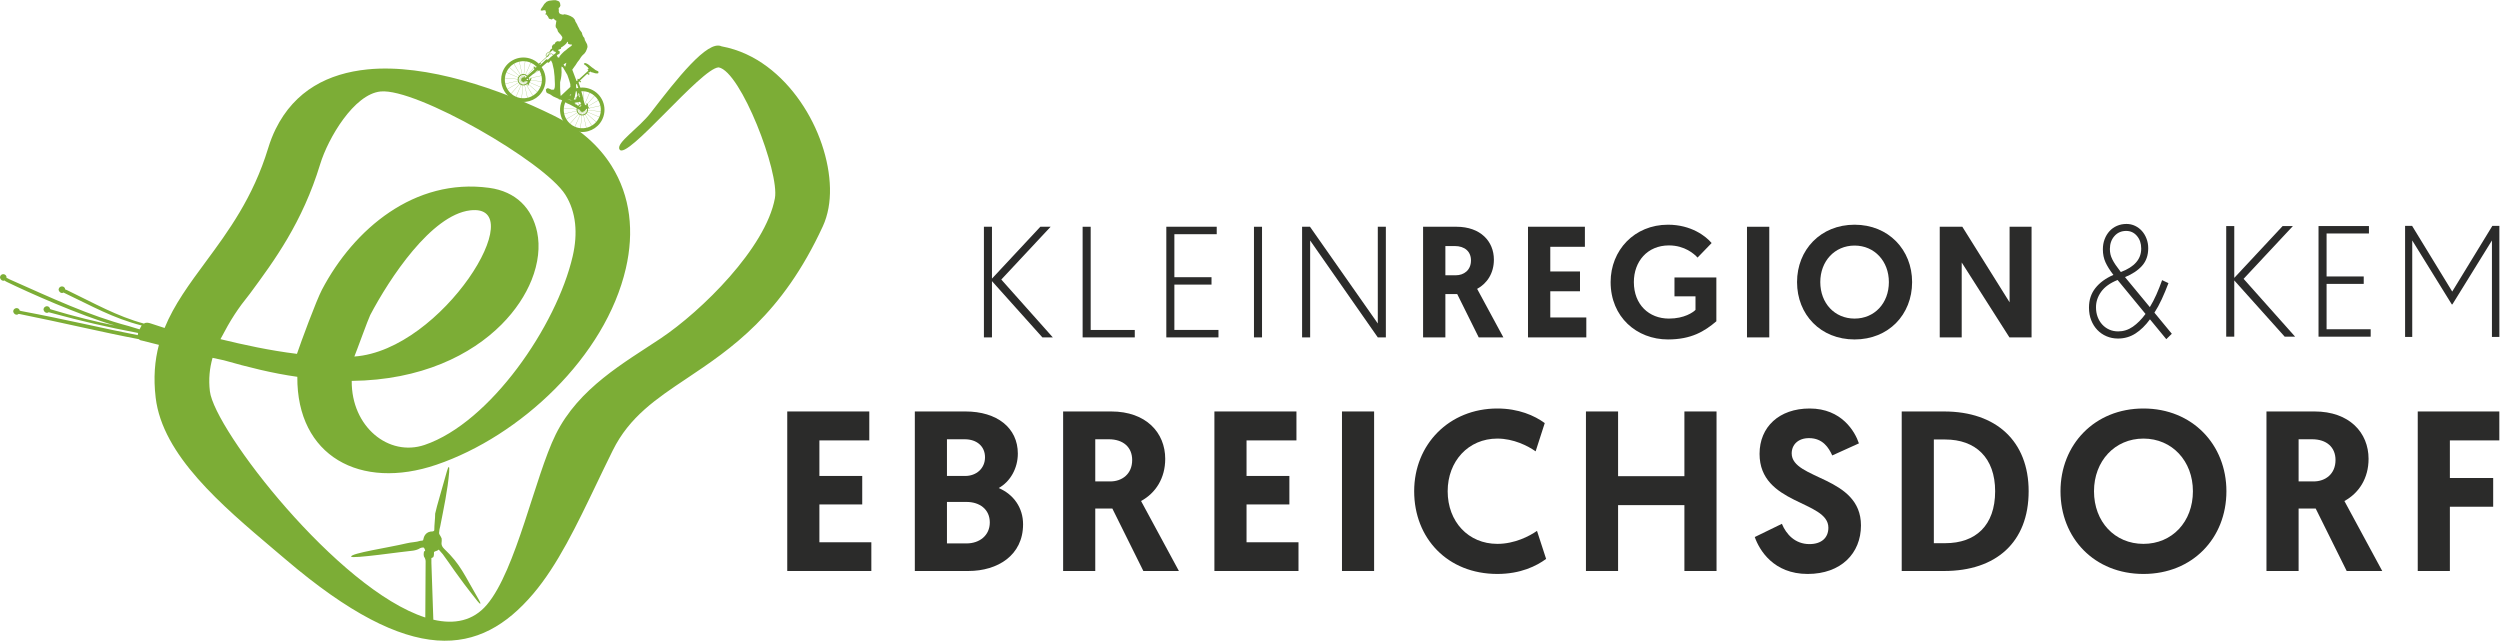 <?xml version="1.0" encoding="UTF-8" standalone="no"?>
<svg
   xmlns:dc="http://purl.org/dc/elements/1.1/"
   xmlns:cc="http://creativecommons.org/ns#"
   xmlns:rdf="http://www.w3.org/1999/02/22-rdf-syntax-ns#"
   xmlns:svg="http://www.w3.org/2000/svg"
   xmlns="http://www.w3.org/2000/svg"
   viewBox="0 0 513.996 131.732"
   height="131.732"
   width="513.996"
   xml:space="preserve"
   id="svg2"
   version="1.1"><defs
     id="defs6"><clipPath
       id="clipPath22"
       clipPathUnits="userSpaceOnUse"><path
         id="path20"
         d="M 0,98.799 H 385.497 V 0 H 0 Z" /></clipPath></defs><g
     transform="matrix(1.333,0,0,-1.333,0,131.732)"
     id="g10"><g
       transform="translate(121.424,10.756)"
       id="g12"><path
         id="path14"
         style="fill:#2b2b2a;fill-opacity:1;fill-rule:nonzero;stroke:none"
         d="M 0,0 H 12.97 V 4.429 H 4.957 v 5.835 h 6.607 v 4.394 H 4.957 v 5.483 h 7.697 v 4.464 L 0,24.605 Z" /></g><g
       id="g16"><g
         clip-path="url(#clipPath22)"
         id="g18"><g
           transform="translate(146.056,15.009)"
           id="g24"><path
             id="path26"
             style="fill:#2b2b2a;fill-opacity:1;fill-rule:nonzero;stroke:none"
             d="M 0,0 V 6.397 H 3.023 C 5.026,6.397 6.608,5.272 6.608,3.233 6.608,1.23 5.026,0 3.023,0 Z m 0,10.404 v 5.659 h 2.742 c 1.863,0 3.128,-1.089 3.128,-2.776 0,-1.723 -1.336,-2.883 -3.058,-2.883 z M -4.956,-4.253 h 8.26 c 4.534,0 8.436,2.425 8.436,7.205 0,2.531 -1.441,4.605 -3.761,5.59 1.793,0.983 2.953,3.058 2.953,5.307 0,3.972 -3.199,6.503 -8.085,6.503 h -7.803 z" /></g><g
           transform="translate(168.93,24.57)"
           id="g28"><path
             id="path30"
             style="fill:#2b2b2a;fill-opacity:1;fill-rule:nonzero;stroke:none"
             d="m 0,0 v 6.503 h 2.074 c 2.25,0 3.62,-1.231 3.62,-3.199 C 5.694,1.125 4.113,0 2.32,0 Z M -4.956,-13.814 H 0 v 9.631 h 2.636 l 4.781,-9.631 H 12.9 L 7.065,-3.022 c 2.25,1.23 3.726,3.514 3.726,6.502 0,4.042 -2.952,7.311 -8.331,7.311 h -7.416 z" /></g><g
           transform="translate(187.306,10.756)"
           id="g32"><path
             id="path34"
             style="fill:#2b2b2a;fill-opacity:1;fill-rule:nonzero;stroke:none"
             d="M 0,0 H 12.97 V 4.429 H 4.956 v 5.835 h 6.608 v 4.394 H 4.956 v 5.483 h 7.698 v 4.464 L 0,24.605 Z" /></g><path
           id="path36"
           style="fill:#2b2b2a;fill-opacity:1;fill-rule:nonzero;stroke:none"
           d="m 206.983,10.756 h 4.956 v 24.605 h -4.956 z" /><g
           transform="translate(230.947,10.299)"
           id="g38"><path
             id="path40"
             style="fill:#2b2b2a;fill-opacity:1;fill-rule:nonzero;stroke:none"
             d="M 0,0 C 3.586,0 6.046,1.23 7.522,2.32 L 6.116,6.644 C 4.956,5.835 2.672,4.64 0,4.64 c -4.464,0 -7.662,3.409 -7.662,8.12 0,4.639 3.198,8.119 7.662,8.119 2.496,0 4.71,-1.125 5.905,-1.968 L 7.312,23.27 C 5.729,24.429 3.27,25.519 0,25.519 -7.416,25.519 -12.829,20 -12.829,12.76 -12.829,5.519 -7.697,0 0,0" /></g><g
           transform="translate(244.612,10.756)"
           id="g42"><path
             id="path44"
             style="fill:#2b2b2a;fill-opacity:1;fill-rule:nonzero;stroke:none"
             d="M 0,0 H 4.957 V 10.158 H 15.186 V 0 h 4.956 V 24.605 H 15.186 V 14.623 H 4.957 v 9.982 H 0 Z" /></g><g
           transform="translate(279.121,35.818)"
           id="g46"><path
             id="path48"
             style="fill:#2b2b2a;fill-opacity:1;fill-rule:nonzero;stroke:none"
             d="m 0,0 c -4.71,0 -7.732,-2.847 -7.732,-6.995 0,-7.874 10.615,-7.171 10.615,-11.388 0,-1.582 -1.09,-2.531 -2.918,-2.531 -2.214,0 -3.585,1.511 -4.253,3.128 l -4.183,-2.039 c 0.703,-2.003 2.882,-5.694 8.155,-5.694 5.131,0 8.225,3.164 8.225,7.487 0,7.628 -10.685,7.03 -10.685,11.107 0,1.336 0.984,2.356 2.671,2.356 2.144,0 3.058,-1.512 3.585,-2.672 l 4.113,1.863 C 6.995,-3.585 4.956,0 0,0" /></g><g
           transform="translate(298.271,15.044)"
           id="g50"><path
             id="path52"
             style="fill:#2b2b2a;fill-opacity:1;fill-rule:nonzero;stroke:none"
             d="m 0,0 v 15.993 h 1.757 c 4.676,0 7.698,-2.812 7.698,-7.979 C 9.455,2.707 6.433,0 1.757,0 Z m -4.956,-4.289 h 6.538 c 8.014,0 13.04,4.429 13.04,12.303 0,7.698 -4.991,12.302 -13.04,12.302 h -6.538 z" /></g><g
           transform="translate(330.601,31.178)"
           id="g54"><path
             id="path56"
             style="fill:#2b2b2a;fill-opacity:1;fill-rule:nonzero;stroke:none"
             d="m 0,0 c 4.429,0 7.628,-3.48 7.628,-8.12 0,-4.71 -3.199,-8.119 -7.628,-8.119 -4.429,0 -7.628,3.409 -7.628,8.119 C -7.628,-3.48 -4.429,0 0,0 m 0,-20.879 c 7.558,0 12.795,5.518 12.795,12.759 0,7.171 -5.237,12.76 -12.795,12.76 -7.558,0 -12.795,-5.589 -12.795,-12.76 0,-7.241 5.237,-12.759 12.795,-12.759" /></g><g
           transform="translate(354.531,24.57)"
           id="g58"><path
             id="path60"
             style="fill:#2b2b2a;fill-opacity:1;fill-rule:nonzero;stroke:none"
             d="m 0,0 v 6.503 h 2.073 c 2.25,0 3.62,-1.231 3.62,-3.199 C 5.693,1.125 4.112,0 2.319,0 Z M -4.957,-13.814 H 0 v 9.631 h 2.636 l 4.78,-9.631 h 5.483 L 7.064,-3.022 c 2.25,1.23 3.726,3.514 3.726,6.502 0,4.042 -2.952,7.311 -8.33,7.311 h -7.417 z" /></g><g
           transform="translate(372.906,10.756)"
           id="g62"><path
             id="path64"
             style="fill:#2b2b2a;fill-opacity:1;fill-rule:nonzero;stroke:none"
             d="m 0,0 h 4.956 v 9.912 h 6.679 v 4.429 H 4.956 v 5.8 h 7.628 v 4.464 L 0,24.605 Z" /></g><g
           transform="translate(54.655,43.834)"
           id="g66"><path
             id="path68"
             style="fill:#7cad36;fill-opacity:1;fill-rule:nonzero;stroke:none"
             d="M 0,0 C 13.603,0.957 27.498,23.709 17.854,22.544 11.854,21.82 5.418,12.048 2.445,6.393 2.154,5.841 0.249,0.56 0,0 m -21.872,-0.203 c -0.458,-1.609 -0.63,-3.298 -0.412,-5.148 0.701,-5.942 19.733,-30.559 33.226,-34.899 l 0.051,8.731 c -0.024,0.212 -0.064,0.328 -0.157,0.513 l -0.022,0.022 c -0.186,0.249 -0.119,0.649 -0.067,0.936 0.003,0.015 0.029,0.02 0.045,0.022 0.052,0.005 0.026,0.003 0.078,0.003 0.046,0 0.045,0.027 0.045,0.066 0,0.154 -0.128,0.506 -0.306,0.506 -0.156,0 -0.414,-0.064 -0.463,-0.107 -0.327,-0.218 -0.691,-0.316 -1.069,-0.379 -1.441,-0.12 -9.573,-1.319 -9.573,-0.916 0,0.527 5.728,1.368 8.593,2.052 0.685,0.171 1.422,0.155 2.093,0.379 l 0.268,0.023 c 0.059,0.004 0.116,0.044 0.156,0.088 0.025,0.028 0.014,0.075 0.022,0.112 0.083,0.415 0.351,1.238 1.448,1.225 0.14,0.035 0.209,0.057 0.245,0.201 0,0.849 0.134,1.695 0.134,2.54 0,0.379 0,0 0,0 0,0 -0.219,-1.092 0,0 0.219,1.09 1.22,4.344 1.804,6.504 0.252,0.928 0.44,0.938 0.357,-0.089 -0.225,-2.796 -0.85,-5.614 -1.381,-8.376 l -0.112,-0.468 -0.067,-0.58 0.067,-0.2 c 0.124,-0.206 0.25,-0.398 0.334,-0.624 0.029,-0.25 0.003,-0.485 -0.022,-0.735 0,-0.257 0.079,-0.445 0.223,-0.646 l 0.178,-0.2 c 2.569,-2.463 3.031,-3.882 5.391,-7.932 0.34,-0.582 0.262,-0.784 -0.223,-0.177 -3.356,4.211 -4.173,5.668 -5.368,7.262 l -0.624,0.713 c -0.344,-0.287 -0.538,-0.181 -0.735,-0.379 0,-0.213 0.007,-0.602 -0.112,-0.779 l -0.111,-0.067 -0.156,-0.067 -0.022,-0.022 v -0.736 l 0.298,-8.758 c 3.257,-0.755 6.13,-0.193 8.249,2.294 4.519,5.304 7.434,19.818 10.621,26.267 3.557,7.198 10.618,11.096 16.192,14.822 6.308,4.217 16.203,13.947 17.62,21.62 0.735,3.978 -5.251,19.553 -8.671,20.185 C 53.525,44.524 41.86,30 40.895,31.959 c -0.559,1.013 2.952,3.213 4.843,5.667 3.924,5.091 8.737,11.274 10.892,10.219 1.36,-0.251 2.642,-0.668 3.842,-1.222 4.475,-2.065 8.003,-6.094 10.215,-10.501 2.213,-4.41 3.154,-9.36 2.44,-13.223 C 72.941,21.888 72.652,20.943 72.256,20.085 65.955,6.436 58.148,1.218 51.175,-3.443 46.583,-6.512 42.42,-9.295 39.855,-14.484 c -1.072,-2.17 -1.743,-3.57 -2.401,-4.945 -3.19,-6.656 -6.117,-12.764 -9.893,-17.196 -8.159,-9.574 -18.648,-11.295 -38.124,5.3 l -1.826,1.546 c -8.077,6.832 -17.209,14.556 -18.257,23.441 -0.363,3.067 -0.141,5.717 0.5,8.138 -0.839,0.212 -1.71,0.431 -2.629,0.662 -0.201,0.021 -0.35,0.098 -0.453,0.212 -5.471,1.027 -11.837,2.568 -18.376,3.874 -0.069,0.001 -0.132,0.008 -0.188,0.019 -0.112,-0.089 -0.2,-0.143 -0.413,-0.102 -0.214,0.042 -0.456,0.321 -0.402,0.596 0.053,0.275 0.356,0.449 0.595,0.402 0.24,-0.046 0.356,-0.196 0.4,-0.387 0.08,-0.013 0.169,-0.034 0.267,-0.068 6.944,-1.309 13.102,-2.784 17.936,-3.709 0.006,0.108 0.023,0.22 0.052,0.334 -4.807,0.922 -8.546,1.773 -13.66,3.165 -0.053,0.004 -0.101,0.013 -0.145,0.026 -0.106,-0.068 -0.166,-0.11 -0.37,-0.071 -0.204,0.04 -0.456,0.321 -0.403,0.596 0.054,0.276 0.35,0.45 0.597,0.402 0.246,-0.047 0.376,-0.217 0.406,-0.425 0.053,-0.017 0.111,-0.038 0.173,-0.067 3.311,-1.009 7.235,-1.978 9.803,-2.471 -5.475,1.597 -13.338,5.107 -16.597,6.693 -0.19,0.084 -0.32,0.169 -0.403,0.248 -0.088,-0.037 -0.102,-0.065 -0.29,-0.029 -0.189,0.036 -0.456,0.32 -0.402,0.595 0.053,0.276 0.322,0.455 0.595,0.403 0.274,-0.053 0.449,-0.31 0.406,-0.58 0.12,-0.024 0.254,-0.079 0.385,-0.178 6.626,-2.938 12.244,-5.599 18.472,-7.247 l 1.661,-0.504 c 0.084,0.148 0.22,0.466 0.335,0.593 -4.448,1.126 -7.829,3.079 -11.853,4.981 -0.081,0.032 -0.152,0.069 -0.213,0.106 -0.101,-0.057 -0.146,-0.094 -0.345,-0.056 -0.199,0.039 -0.455,0.321 -0.402,0.596 0.053,0.276 0.342,0.451 0.596,0.402 0.254,-0.049 0.395,-0.24 0.41,-0.465 0.079,-0.022 0.164,-0.053 0.259,-0.094 4.194,-2.02 7.717,-4.044 11.889,-5.172 0.331,0.223 0.694,0.142 1.115,-0.002 0.737,-0.248 1.419,-0.47 2.068,-0.674 1.463,3.589 3.817,6.778 6.416,10.3 3.371,4.569 7.235,9.805 9.552,17.409 0.332,1.09 0.719,2.075 1.157,2.962 2.964,6.011 8.179,8.608 14.176,9.211 9.122,0.918 20.521,-3.085 28.669,-7.103 4.083,-2.014 7.016,-4.67 8.955,-7.751 2.974,-4.725 3.514,-10.234 2.22,-15.834 C 38.725,-0.036 25.58,-12.294 12.658,-16.69 0.93,-20.681 -8.88,-15.368 -8.797,-3.129 c -3.829,0.536 -7.638,1.498 -11.334,2.55 -0.595,0.125 -1.173,0.25 -1.741,0.376 m 1.22,2.882 c 3.625,-0.877 7.547,-1.743 11.799,-2.268 0.59,1.749 2.97,8.214 3.857,9.9 4.921,9.359 14.28,17.269 25.788,15.707 4.155,-0.564 6.633,-3.171 7.401,-6.827 0.465,-2.215 0.185,-4.787 -0.853,-7.38 -0.924,-2.31 -2.475,-4.7 -4.655,-6.886 -4.654,-4.666 -12.35,-8.566 -23.091,-8.684 -0.067,-7.067 5.701,-11.76 11.256,-9.87 10.102,3.437 20.347,18.37 22.827,29.104 0.807,3.493 0.548,6.808 -1.133,9.479 C 29.333,30.056 9.54,41.434 4.044,40.88 -0.064,40.467 -4.055,33.658 -5.269,29.677 -8.016,20.663 -12.336,14.808 -16.105,9.699 c -1.89,-2.35 -2.937,-3.941 -4.547,-7.02" /></g><g
           transform="translate(85.729,98.793)"
           id="g70"><path
             id="path72"
             style="fill:#7cad36;fill-opacity:1;fill-rule:nonzero;stroke:none"
             d="M 0,0 C 0,0 -0.277,0.003 -0.307,0.005 -0.336,0.007 -0.623,-0.029 -0.623,-0.029 L -1.075,-0.09 -1.42,-0.236 -1.774,-0.577 -2.051,-1.012 -2.192,-1.201 c 0,0 -0.089,-0.136 -0.099,-0.17 -0.011,-0.034 -0.067,-0.144 -0.043,-0.188 0.023,-0.045 0.232,-0.044 0.232,-0.044 0,0 0.119,0.046 0.171,0.044 0.052,-0.001 0.216,0.016 0.216,0.016 l 0.1,-0.033 c 0,0 0.048,-0.036 0.044,-0.072 -0.004,-0.037 0.005,-0.106 0.005,-0.106 l 0.078,-0.115 -0.047,-0.098 -0.057,-0.184 0.016,-0.066 0.078,-0.038 0.091,0.031 0.067,-0.005 -0.041,-0.137 0.113,-0.065 0.027,-0.054 0.047,-0.095 0.057,-0.08 c 0,0 0.024,-0.066 0.027,-0.105 0.003,-0.038 0.083,-0.092 0.083,-0.092 l 0.19,-0.06 0.177,-0.056 c 0.028,-0.008 0.132,0.063 0.132,0.063 l 0.086,0.086 0.109,-0.033 c 0,0 0.093,-0.06 0.112,-0.096 0.019,-0.035 0.094,-0.111 0.094,-0.111 0,0 0.088,-0.05 0.122,-0.061 0.034,-0.01 0.096,-0.052 0.096,-0.052 L 0.056,-3.362 0,-3.71 c 0,0 -0.017,-0.173 -0.032,-0.221 -0.015,-0.048 0.042,-0.276 0.042,-0.276 0,0 0.23,-0.265 0.223,-0.308 -0.005,-0.043 0.101,-0.324 0.101,-0.324 l 0.178,-0.228 c 0,0 0.086,-0.085 0.123,-0.134 0.036,-0.049 0.115,-0.105 0.143,-0.158 0.029,-0.054 0.226,-0.333 0.226,-0.333 0,0 -0.006,-0.184 -0.017,-0.219 -0.01,-0.033 -0.157,-0.31 -0.157,-0.31 0,0 -0.17,-0.163 -0.247,-0.146 -0.077,0.016 -0.289,0.053 -0.329,0.043 -0.041,-0.01 -0.197,-0.081 -0.222,-0.111 -0.024,-0.029 -0.156,-0.138 -0.166,-0.172 -0.011,-0.034 -0.04,-0.175 -0.04,-0.175 0,0 -0.108,0.012 -0.164,-0.023 -0.056,-0.035 -0.134,-0.093 -0.156,-0.139 -0.021,-0.045 -0.09,-0.174 -0.108,-0.206 -0.018,-0.032 0.009,-0.137 0.009,-0.137 l 0.03,-0.144 -0.232,-0.165 c 0,0 -0.089,-0.168 -0.098,-0.195 -0.003,-0.011 0.003,-0.033 0.015,-0.056 C -0.995,-7.931 -1.14,-7.984 -1.272,-8.069 -1.273,-8.07 -1.273,-8.07 -1.274,-8.071 -1.385,-8.13 -1.485,-8.246 -1.53,-8.374 c -0.023,-0.065 -0.032,-0.132 -0.016,-0.198 0.015,-0.065 0.057,-0.127 0.123,-0.172 h 0.002 L -1.52,-8.814 -2.414,-9.62 -2.589,-9.75 -2.625,-9.801 c -0.372,0.361 -0.831,0.643 -1.358,0.807 -1.804,0.563 -3.73,-0.446 -4.293,-2.25 -0.403,-1.289 -0.002,-2.643 0.919,-3.515 0.694,-0.586 1.445,-0.725 2.188,-0.93 1.521,-0.073 2.962,0.882 3.437,2.401 0.326,1.044 0.123,2.129 -0.454,2.967 l 0.862,0.74 0.233,-0.063 0.341,0.38 0.21,-0.445 0.229,-0.992 0.116,-1.053 0.054,-1.212 -0.016,-0.439 -0.118,-0.382 -0.365,-0.021 -0.488,0.211 -0.203,0.019 -0.21,-0.188 0.042,-0.298 0.109,-0.227 0.525,-0.239 0.456,-0.306 0.446,-0.2 c 0,0 0.301,-0.139 0.369,-0.161 0.009,-0.003 0.022,-0.001 0.038,0.002 -0.009,-0.015 -0.018,-0.03 -0.02,-0.038 -0.022,-0.068 0.355,-0.11 0.355,-0.11 l 0.193,-0.103 c -0.064,-0.137 -0.119,-0.281 -0.166,-0.429 -0.329,-1.056 -0.12,-2.153 0.471,-2.995 0.752,-0.876 1.522,-1.342 2.598,-1.45 1.535,-0.091 2.997,0.869 3.476,2.401 0.563,1.804 -0.448,3.731 -2.251,4.295 -0.441,0.138 -0.889,0.179 -1.323,0.141 l -0.033,0.116 -0.238,0.673 0.08,0.213 0.162,-0.206 c 0,0 0.195,0.125 0.154,0.138 -0.04,0.013 -0.185,0.148 -0.185,0.148 l 1.133,1.066 0.157,-0.168 0.184,0.062 -0.009,0.136 -0.165,0.052 c 0,0 0.002,0.105 0.03,0.097 0.027,-0.009 0.134,0.093 0.134,0.093 l 0.055,-0.087 0.087,0.132 10e-4,0.051 0.152,-0.136 0.246,-0.055 0.394,-0.123 c 0.027,-0.009 0.26,-0.006 0.26,-0.006 0,0 0.149,-0.002 0.157,0.025 l 0.055,0.178 -0.053,0.115 -0.148,0.075 c 0,0 -0.323,0.137 -0.351,0.191 -0.029,0.054 -0.445,0.325 -0.445,0.325 L 5.058,-9.95 4.877,-9.833 4.702,-9.747 4.499,-9.685 4.388,-9.753 4.331,-9.789 l 0.017,-0.11 0.167,-0.089 0.172,-0.145 0.128,-0.121 0.081,-0.056 c 0,0 0.061,-0.086 0.082,-0.115 0.021,-0.029 0.095,-0.148 0.084,-0.182 -0.011,-0.035 -0.066,-0.024 -0.066,-0.024 l -0.07,-0.01 c 0,0 -0.051,-0.088 -0.026,-0.103 0.025,-0.016 0.105,-0.048 0.105,-0.048 l -0.039,-0.122 -1.4,-1.275 -0.097,0.052 -0.135,0.012 -0.024,-0.052 0.072,-0.098 -0.027,-0.11 c 0,0 -0.138,-0.107 -0.159,-0.078 -0.021,0.028 -0.658,1.746 -0.658,1.746 l 0.331,0.471 c 0,0 0.144,0.166 0.156,0.204 0.012,0.039 0.284,0.462 0.315,0.494 0.031,0.033 0.276,0.349 0.276,0.349 0,0 0.249,0.387 0.271,0.424 0.021,0.035 0.124,0.161 0.19,0.235 0.066,0.075 0.323,0.291 0.361,0.344 0.037,0.051 0.192,0.278 0.192,0.278 0,0 0.137,0.306 0.152,0.354 l 0.109,0.346 c 0.018,0.058 -0.068,0.423 -0.068,0.423 l -0.345,0.658 c 0,0 -0.037,0.256 -0.086,0.335 -0.05,0.079 -0.153,0.152 -0.183,0.225 -0.03,0.072 -0.134,0.317 -0.134,0.317 0,0 -0.039,0.246 -0.072,0.277 -0.033,0.032 -0.328,0.44 -0.328,0.44 0,0 -0.148,0.375 -0.2,0.412 -0.052,0.037 -0.156,0.345 -0.189,0.408 -0.034,0.063 -0.257,0.43 -0.257,0.43 0,0 -0.093,0.314 -0.129,0.335 -0.035,0.022 -0.24,0.276 -0.24,0.276 l -0.365,0.221 c 0,0 -0.261,0.114 -0.309,0.129 L 1.648,-2.228 C 1.561,-2.201 1.373,-2.163 1.319,-2.167 1.265,-2.171 1.143,-2.249 1.075,-2.228 1.007,-2.207 0.79,-2.162 0.751,-2.149 0.713,-2.137 0.533,-2.006 0.533,-2.006 l -0.078,0.234 0.01,0.222 -0.033,0.299 c 0,0 0.026,0.083 0.061,0.102 0.036,0.018 0.064,0.011 0.107,0.08 0.044,0.068 0.107,0.227 0.107,0.227 l -0.053,0.376 -0.12,0.238 -0.143,0.092 z m 1.858,-6.429 c 0,0 0.019,-0.095 0.013,-0.114 C 1.865,-6.562 1.847,-6.642 1.847,-6.642 l 0.101,-0.101 c 0,0 0.1,-0.047 0.124,-0.054 0.024,-0.008 0.161,-0.028 0.161,-0.028 L 2.364,-6.841 2.47,-6.843 c 0,0 0.032,-0.019 0.021,-0.058 -0.013,-0.038 -0.089,-0.148 -0.089,-0.148 0,0 -0.29,-0.199 -0.311,-0.214 C 2.071,-7.277 1.876,-7.422 1.84,-7.454 1.804,-7.484 1.633,-7.634 1.573,-7.689 1.513,-7.745 1.313,-7.872 1.274,-7.912 1.235,-7.953 1.085,-8.081 1.05,-8.128 1.014,-8.175 0.918,-8.261 0.838,-8.347 0.758,-8.433 0.666,-8.541 0.629,-8.593 0.591,-8.645 0.533,-8.733 0.525,-8.758 0.518,-8.782 0.527,-8.868 0.527,-8.868 l -0.235,0.061 -0.149,0.334 0.226,0.12 0.194,0.108 0.055,0.247 -0.068,0.148 -0.14,0.065 -0.079,0.087 c 0,0 0.088,0.077 0.155,0.089 0.067,0.01 0.137,0.064 0.207,0.085 0.07,0.02 0.107,0.041 0.107,0.041 l -0.008,0.172 0.206,0.124 0.344,0.253 0.241,0.227 0.096,0.122 c 0,0 0.072,0.152 0.096,0.161 0.024,0.008 0.083,-0.005 0.083,-0.005 m -2.284,-1.208 c 0,0 0.035,-0.055 0.033,-0.085 -0.002,-0.029 0.018,-0.134 0.018,-0.134 0,0 0.112,-0.049 0.146,-0.06 l 0.204,-0.063 c 0,0 0.035,-0.058 0.026,-0.084 L -0.027,-8.158 -0.351,-8.42 c -0.053,0.036 -0.106,0.084 -0.165,0.128 -0.038,0.027 -0.08,0.051 -0.125,0.067 -0.045,0.017 -0.095,0.024 -0.149,0.015 l -0.011,-0.002 -0.006,-0.007 -0.224,-0.195 0.027,-0.033 -0.056,-0.039 -0.026,0.04 -0.074,-0.052 0.41,0.599 c 0.05,0.019 0.106,0.045 0.106,0.045 0,0 0.115,0.083 0.144,0.127 0.028,0.043 0.074,0.089 0.074,0.089 z M -0.875,-7.94 -1.327,-8.6 -1.32,-8.607 -1.398,-8.661 c -0.038,0.031 -0.062,0.066 -0.072,0.106 -0.01,0.047 -0.004,0.102 0.015,0.156 0.038,0.108 0.129,0.214 0.219,0.26 l 0.002,10e-4 0.002,0.002 c 0.109,0.071 0.239,0.12 0.357,0.196 m 0.188,-0.352 c 0.011,-0.002 0.02,-0.006 0.031,-0.01 0.031,-0.012 0.063,-0.031 0.094,-0.054 0.048,-0.035 0.095,-0.08 0.147,-0.117 l -0.384,-0.312 -0.43,-0.396 -0.239,0.075 -0.709,-0.69 -0.279,-0.181 c -0.016,0.018 -0.03,0.037 -0.046,0.055 l 0.261,0.211 -0.131,0.056 0.989,0.864 0.183,0.087 0.153,0.19 0.004,0.003 10e-4,10e-4 0.043,0.057 0.018,-0.02 0.213,0.184 c 0.029,0.005 0.056,0.004 0.081,-0.003 z m 2.302,-1.365 c 0.002,0 0.003,0 0.004,-10e-4 0.007,-0.008 -0.003,-0.039 -0.022,-0.105 l -0.112,-0.386 c -0.044,-0.15 -0.073,-0.077 -0.119,-0.033 -0.042,0.067 -0.093,0.145 -0.13,0.201 -0.058,0.077 -0.057,0.073 0.023,0.12 l 0.246,0.143 c 0.063,0.036 0.097,0.063 0.11,0.061 z m -0.734,-0.572 0.224,-0.144 0.672,-1.152 0.277,-0.79 0.179,-0.626 0.013,-0.438 -0.399,-0.369 -1.093,-1.027 -0.046,0.351 -0.048,0.898 0.002,0.867 c 0,0 0.103,0.477 0.12,0.532 0.017,0.054 0.055,0.415 0.072,0.469 0.018,0.055 0.04,0.469 0.034,0.545 -0.006,0.077 -0.021,0.603 -0.021,0.603 z m -5.033,0.694 c 0.046,-0.014 0.09,-0.03 0.134,-0.046 0.044,-0.016 0.087,-0.034 0.13,-0.052 -0.163,-0.348 -0.521,-1.214 -0.778,-1.813 -0.024,0.01 -0.049,0.019 -0.074,0.027 -0.056,0.017 -0.114,0.028 -0.17,0.035 0.061,0.648 0.165,1.581 0.189,1.965 0.19,-0.02 0.38,-0.057 0.569,-0.116 z m 0.296,-0.112 c 0.27,-0.118 0.514,-0.274 0.728,-0.459 -0.046,-0.05 -0.101,-0.11 -0.167,-0.183 l -0.157,0.074 0.062,-0.183 c -0.305,-0.346 -0.719,-0.827 -1.041,-1.193 -0.062,0.054 -0.131,0.1 -0.21,0.135 0.259,0.598 0.643,1.452 0.785,1.809 m -0.899,0.23 z m 0,0 c -0.048,-0.382 -0.12,-1.316 -0.179,-1.965 -0.086,0.007 -0.17,0.002 -0.252,-0.015 -0.142,0.636 -0.334,1.553 -0.43,1.925 0.279,0.061 0.568,0.081 0.861,0.055 m 1.652,-0.711 c 0.048,-0.043 0.095,-0.087 0.14,-0.132 l -0.1,-0.145 -0.194,0.094 c 0.062,0.071 0.112,0.132 0.153,0.183 z m -2.544,0.649 c 0.072,-0.378 0.291,-1.289 0.434,-1.925 -0.082,-0.02 -0.158,-0.05 -0.231,-0.092 -0.332,0.562 -0.799,1.375 -1.005,1.699 0.248,0.146 0.519,0.253 0.802,0.318 m 2.272,-0.965 0.074,-0.222 -1.076,-0.975 c -0.01,0.011 -0.021,0.022 -0.032,0.032 0.317,0.359 0.731,0.819 1.034,1.165 m 0.85,-0.391 c 0.14,-0.245 0.243,-0.511 0.307,-0.787 -0.316,-0.061 -1.009,-0.226 -1.602,-0.362 -0.014,0.011 -0.027,0.021 -0.034,0.026 -0.01,0.006 -0.023,-0.015 -0.033,-0.042 -0.093,-0.022 -0.172,-0.04 -0.257,-0.059 -0.008,0.035 -0.019,0.07 -0.03,0.103 l 0.644,0.544 c 0.387,0.225 0.76,0.442 0.968,0.573 z m -0.121,-0.01 c -0.179,-0.102 -0.436,-0.258 -0.71,-0.423 l 0.477,0.406 z m -3.833,1.032 c 0.186,-0.337 0.678,-1.137 1.011,-1.698 -0.071,-0.043 -0.136,-0.096 -0.192,-0.159 -0.489,0.431 -1.184,1.061 -1.481,1.306 0.193,0.217 0.416,0.403 0.662,0.551 m 9.723,-3.075 0.127,-0.408 0.1,-0.229 c -0.1,-0.017 -0.199,-0.039 -0.295,-0.066 l -0.049,0.23 -0.011,0.324 z m -5.454,1.232 c 0.061,-0.278 0.081,-0.568 0.055,-0.86 -0.334,0.042 -1.099,0.103 -1.722,0.159 l 0.141,0.303 c 0,0 -0.027,0.022 -0.055,0.046 0.589,0.129 1.272,0.273 1.581,0.352 m -4.952,1.266 c 0.281,-0.262 0.993,-0.871 1.482,-1.301 -0.053,-0.063 -0.099,-0.134 -0.133,-0.212 -0.598,0.259 -1.453,0.644 -1.812,0.785 0.119,0.271 0.277,0.514 0.463,0.728 m 12.094,-3.778 c 0.045,-0.015 0.089,-0.029 0.133,-0.045 0.045,-0.017 0.088,-0.034 0.131,-0.053 -0.159,-0.338 -0.501,-1.164 -0.757,-1.76 L 4.25,-15.25 c 0.049,0.481 0.097,0.954 0.112,1.2 0.19,-0.019 0.38,-0.059 0.57,-0.118 z m 0.294,-0.111 c 0.272,-0.118 0.516,-0.273 0.73,-0.46 -0.22,-0.234 -0.681,-0.771 -1.079,-1.23 l -0.131,0.106 -0.042,-0.304 C 4.692,-16.18 4.682,-16.193 4.67,-16.206 l -0.043,0.005 c -0.006,0.005 -0.013,0.01 -0.019,0.015 l -0.154,0.125 c 0.259,0.597 0.633,1.43 0.772,1.782 m -0.898,0.23 z m 0,0 C 4.3,-14.276 4.262,-14.702 4.224,-15.148 l -0.106,0.438 -0.186,0.669 c 0.131,0.006 0.263,0.004 0.396,-0.008 m -9.112,2.489 c 0.02,-0.006 0.041,-0.014 0.06,-0.022 -0.033,-0.077 -0.068,-0.153 -0.096,-0.214 l 0.021,0.095 -0.146,-0.087 c 0.006,0.072 0.013,0.164 0.022,0.257 0.046,-0.005 0.092,-0.014 0.139,-0.029 m 0.086,-0.032 z m 0,0 c 0.063,-0.029 0.12,-0.065 0.171,-0.109 -0.082,-0.093 -0.155,-0.177 -0.213,-0.239 -0.034,0.028 -0.064,0.055 -0.078,0.069 0.031,0.076 0.074,0.172 0.12,0.279 m -0.25,0.063 c -0.011,-0.116 -0.022,-0.219 -0.031,-0.301 l -0.029,-0.102 c -0.017,0 -0.034,-0.003 -0.051,-0.006 -0.024,0.089 -0.057,0.231 -0.095,0.397 0.067,0.014 0.137,0.017 0.206,0.012 M 5.98,-14.761 c 0.218,-0.193 0.403,-0.417 0.551,-0.663 C 6.22,-15.596 5.51,-16.029 4.96,-16.358 l -0.025,0.048 0.026,0.275 -0.061,0.048 c 0.404,0.453 0.876,0.979 1.08,1.226 m -10.485,3.042 c 0.012,-0.011 0.023,-0.024 0.034,-0.035 -0.083,-0.1 -0.201,-0.232 -0.227,-0.22 -0.005,0.003 -0.01,0.008 -0.017,0.013 0.055,0.065 0.128,0.148 0.21,0.242 z m -0.675,0.171 c 0.037,-0.165 0.067,-0.306 0.083,-0.396 -0.02,-0.006 -0.041,-0.015 -0.061,-0.025 -0.05,0.076 -0.126,0.2 -0.213,0.346 0.059,0.035 0.125,0.059 0.191,0.075 m 8.377,-2.483 z m 0,0 0.125,-0.722 c -0.194,-0.19 -0.188,-0.372 -0.187,-0.511 l -0.218,0.365 0.014,0.045 0.158,0.792 c 0.036,0.012 0.071,0.022 0.108,0.031 m -7.093,2 c -0.01,-0.033 -0.017,-0.066 -0.017,-0.066 l -0.141,-0.167 -0.065,-0.013 c 10e-4,0.065 -0.005,0.13 -0.018,0.192 0.08,0.018 0.153,0.035 0.241,0.054 m 1.738,-0.516 c -0.019,-0.19 -0.058,-0.381 -0.117,-0.57 -0.028,-0.091 -0.061,-0.18 -0.098,-0.266 -0.317,0.149 -1.068,0.461 -1.653,0.711 l 0.135,0.289 c 0.624,-0.062 1.395,-0.143 1.733,-0.164 m -3.235,0.91 c 0.086,-0.146 0.159,-0.272 0.201,-0.352 -0.017,-0.012 -0.034,-0.027 -0.049,-0.042 -0.071,0.057 -0.182,0.152 -0.31,0.263 0.047,0.052 0.1,0.096 0.158,0.131 m 8.942,-2.717 c 0,0 0.034,-0.04 0.053,-0.075 0.019,-0.036 0.025,-0.082 0.025,-0.082 l 0.045,-0.217 c 0,0 0.07,-0.135 0.075,-0.167 0.004,-0.031 -0.052,-0.094 -0.052,-0.094 l -0.026,0.008 c -0.05,0.231 -0.097,0.453 -0.138,0.629 z m -7.843,2.294 c 0.003,-0.01 0.004,-0.019 0.007,-0.03 -0.019,-0.004 -0.044,-0.01 -0.062,-0.014 z m 7.778,-2.29 c 0.037,-0.173 0.09,-0.389 0.143,-0.618 l -0.014,0.005 c 0,0 -0.06,0.116 -0.072,0.172 -0.013,0.057 -0.11,0.251 -0.11,0.251 l 0.003,0.195 z m -7.764,2.234 z m 0,0 c 0.013,-0.063 0.017,-0.13 0.013,-0.196 l -0.03,-0.005 c -0.103,0.01 -0.196,0.02 -0.27,0.028 l 0.172,0.146 c 0.035,0.008 0.077,0.018 0.115,0.027 m -3.358,0.968 c 0.349,-0.164 1.217,-0.521 1.814,-0.779 -0.009,-0.024 -0.019,-0.049 -0.028,-0.073 -0.017,-0.056 -0.026,-0.113 -0.032,-0.169 -0.65,0.061 -1.584,0.163 -1.968,0.187 0.019,0.189 0.06,0.381 0.119,0.57 0.028,0.091 0.059,0.178 0.095,0.264 m 2.07,-0.64 c 0.127,-0.112 0.235,-0.208 0.301,-0.271 -0.014,-0.017 -0.026,-0.037 -0.036,-0.057 -0.086,0.033 -0.219,0.088 -0.376,0.156 0.029,0.063 0.067,0.121 0.111,0.172 m 12.117,-3.665 z m 0,0 c 0.145,-0.249 0.252,-0.519 0.317,-0.801 -0.331,-0.064 -1.079,-0.242 -1.688,-0.382 l -0.108,0.088 -0.095,0.167 c 0.552,0.324 1.275,0.737 1.574,0.928 m -12.239,3.469 c 0.157,-0.068 0.292,-0.128 0.373,-0.168 -0.002,-0.004 -0.005,-0.009 -0.007,-0.014 -0.005,-0.016 -0.007,-0.033 -0.009,-0.049 -0.091,0.004 -0.236,0.017 -0.406,0.033 0.005,0.046 0.014,0.091 0.029,0.137 0.006,0.021 0.012,0.042 0.02,0.061 m 1.086,-0.337 -0.078,-0.065 c -0.004,0.002 -0.006,0.004 -0.01,0.006 0.002,0.005 0.005,0.011 0.006,0.016 0.005,0.016 0.007,0.032 0.01,0.048 0.019,-10e-4 0.047,-0.003 0.071,-0.005 z m 6.978,-2.127 -0.059,-0.213 c 0,0 -0.1,-0.022 -0.21,-0.048 0.082,0.093 0.171,0.181 0.269,0.261 m -6.692,1.906 c -0.001,0 -0.003,-0.002 -0.003,-0.003 -0.004,10e-4 -0.009,0.003 -0.012,0.004 z m -1.018,0.288 c -10e-4,-0.022 -0.002,-0.044 0.001,-0.065 -0.088,-0.024 -0.229,-0.057 -0.395,-0.095 -0.014,0.066 -0.017,0.136 -0.012,0.204 0.17,-0.016 0.315,-0.032 0.406,-0.044 m 0.9,-0.271 c 0.032,-0.014 0.07,-0.03 0.105,-0.044 -0.029,-0.064 -0.066,-0.124 -0.109,-0.175 -0.118,0.104 -0.22,0.195 -0.286,0.258 z m 0.398,-0.172 c 0.583,-0.255 1.325,-0.587 1.652,-0.717 -0.118,-0.271 -0.274,-0.514 -0.46,-0.729 -0.25,0.235 -0.851,0.748 -1.326,1.162 z m -0.731,0.197 c 0.071,-0.057 0.181,-0.151 0.31,-0.264 -0.047,-0.05 -0.1,-0.093 -0.158,-0.129 -0.086,0.146 -0.158,0.272 -0.201,0.352 0.018,0.012 0.034,0.025 0.049,0.041 m -0.556,0.143 z m 0,0 c 0.006,-0.022 0.013,-0.041 0.024,-0.061 -0.076,-0.05 -0.2,-0.126 -0.345,-0.212 -0.035,0.059 -0.061,0.123 -0.077,0.19 0.166,0.037 0.308,0.067 0.398,0.083 m -0.563,0.16 z m 0,0 c -0.007,-0.084 -0.001,-0.169 0.016,-0.25 -0.637,-0.142 -1.557,-0.334 -1.929,-0.43 -0.06,0.278 -0.079,0.569 -0.053,0.861 0.382,-0.048 1.317,-0.121 1.966,-0.181 m 1.036,-0.364 c 0.05,-0.075 0.125,-0.2 0.212,-0.346 -0.06,-0.034 -0.121,-0.061 -0.188,-0.077 -0.037,0.167 -0.069,0.31 -0.085,0.4 0.021,0.005 0.041,0.014 0.061,0.023 m -0.428,0.11 z m 0,0 c 0.012,-0.018 0.025,-0.036 0.04,-0.05 -0.056,-0.072 -0.152,-0.184 -0.263,-0.312 -0.052,0.047 -0.095,0.1 -0.131,0.158 0.147,0.087 0.274,0.161 0.354,0.204 m 0.327,-0.142 c 0.024,-0.088 0.058,-0.232 0.097,-0.398 -0.067,-0.013 -0.134,-0.017 -0.204,-0.011 0.017,0.17 0.031,0.315 0.044,0.405 0.022,-0.001 0.042,0 0.063,0.004 m -0.255,0.066 c 0.016,-0.014 0.034,-0.025 0.053,-0.035 -0.032,-0.085 -0.089,-0.219 -0.156,-0.376 -0.064,0.029 -0.122,0.065 -0.172,0.108 0.112,0.127 0.212,0.237 0.275,0.303 z m 0.153,-0.066 -0.001,-10e-4 c -0.004,-0.091 -0.015,-0.235 -0.031,-0.405 -0.045,0.005 -0.094,0.014 -0.139,0.028 -0.021,0.006 -0.04,0.015 -0.06,0.023 0.068,0.156 0.127,0.287 0.167,0.369 0.005,-0.002 0.011,-0.003 0.016,-0.004 0.016,-0.005 0.032,-0.007 0.048,-0.01 z m 7.952,-2.363 0.206,-0.342 c -0.128,0.002 -0.238,-0.017 -0.338,-0.05 z m -7.277,2.062 0.076,-0.368 0.118,0.256 c 0.471,-0.418 1.055,-0.944 1.318,-1.161 -0.193,-0.218 -0.419,-0.402 -0.665,-0.55 -0.185,0.336 -0.675,1.137 -1.008,1.697 0.058,0.036 0.112,0.078 0.161,0.126 m -1.486,0.422 c 0.02,-0.082 0.051,-0.162 0.093,-0.235 -0.561,-0.331 -1.377,-0.796 -1.701,-1.002 -0.145,0.249 -0.254,0.518 -0.319,0.8 0.376,0.073 1.29,0.293 1.927,0.437 m 12.739,-3.814 c 0.061,-0.278 0.081,-0.568 0.055,-0.86 -0.382,0.047 -1.316,0.119 -1.965,0.179 0.007,0.085 0,0.17 -0.017,0.252 0.041,0.008 0.078,0.016 0.121,0.025 l 0.182,-0.004 -0.042,0.034 c 0.606,0.133 1.343,0.291 1.666,0.374 m -11.439,3.252 c 0.332,-0.562 0.801,-1.379 1.007,-1.702 -0.249,-0.145 -0.519,-0.252 -0.801,-0.317 -0.073,0.378 -0.294,1.29 -0.437,1.926 0.081,0.02 0.159,0.051 0.231,0.093 m -1.194,0.305 c 0.043,-0.071 0.098,-0.136 0.16,-0.192 -0.431,-0.489 -1.064,-1.185 -1.308,-1.481 -0.217,0.193 -0.401,0.418 -0.549,0.664 0.337,0.186 1.136,0.675 1.697,1.009 m 0.936,-0.404 c 0.142,-0.636 0.333,-1.554 0.429,-1.926 -0.278,-0.061 -0.566,-0.081 -0.859,-0.054 0.047,0.382 0.121,1.315 0.181,1.965 0.085,-0.007 0.169,-10e-4 0.249,0.015 m 8.545,-2.515 0.102,-0.172 c 0.018,-0.079 0.033,-0.143 0.049,-0.215 -0.077,-0.019 -0.152,-0.048 -0.221,-0.087 l -0.232,0.387 h 0.006 l 0.219,0.036 z m -9.302,2.708 z m 0,0 c 0.062,-0.053 0.135,-0.098 0.212,-0.132 -0.259,-0.598 -0.642,-1.455 -0.784,-1.813 -0.271,0.118 -0.515,0.274 -0.729,0.46 0.263,0.281 0.871,0.995 1.301,1.485 m 8.126,-2.509 c -0.016,-0.01 -0.032,-0.02 -0.047,-0.03 -0.08,0.068 -0.014,0.009 -0.08,0.065 0.044,-0.028 0.087,-0.041 0.127,-0.035 m -7.647,2.303 c -0.062,-0.649 -0.162,-1.582 -0.186,-1.966 -0.19,0.019 -0.38,0.057 -0.568,0.116 -0.091,0.029 -0.181,0.061 -0.267,0.098 0.164,0.348 0.521,1.213 0.779,1.813 0.024,-0.011 0.05,-0.019 0.075,-0.027 0.056,-0.017 0.111,-0.028 0.167,-0.034 m 7.428,-2.248 z m 0,0 c 0.067,-0.058 0.006,-0.003 0.087,-0.074 -0.194,0.034 -0.413,0.116 -0.652,0.243 0.212,-0.074 0.417,-0.144 0.565,-0.169 m 1.045,-0.349 0.24,-0.402 c -0.065,-0.04 -0.123,-0.087 -0.176,-0.143 l -0.04,0.021 c -0.003,0.003 -0.004,0.005 -0.008,0.008 -0.048,0.043 -0.113,0.102 -0.193,0.173 -0.083,0.073 -0.199,0.174 -0.303,0.265 l 0.173,0.033 z m 0.496,-0.153 0.039,-0.064 0.008,-0.067 c -0.005,-10e-4 -0.011,-10e-4 -0.016,-0.002 -0.01,0.045 -0.02,0.086 -0.031,0.133 m -0.984,0.019 c 0.095,-0.082 0.203,-0.176 0.28,-0.243 0.021,-0.018 0.032,-0.028 0.051,-0.045 l -0.253,0.142 z m 1.022,-0.302 c 0.004,-0.017 0.009,-0.04 0.013,-0.057 l -0.017,-0.081 -0.084,-0.083 -0.09,0.151 c 0.056,0.031 0.115,0.055 0.178,0.07 m 3.02,-1.002 c -0.019,-0.189 -0.058,-0.381 -0.117,-0.569 -0.028,-0.092 -0.06,-0.178 -0.096,-0.264 -0.349,0.163 -1.214,0.521 -1.813,0.778 0.01,0.024 0.018,0.049 0.026,0.074 0.018,0.057 0.029,0.113 0.035,0.169 0.649,-0.062 1.582,-0.164 1.965,-0.188 m -3.238,0.91 0.096,-0.159 -0.034,-0.035 -0.182,0.101 c 0.037,0.036 0.077,0.066 0.12,0.093 m 1.264,-0.416 c -0.003,-10e-4 -0.007,-0.002 -0.011,-0.003 0,0.001 0,0.003 0,0.003 z m -3.476,0.968 0.288,-0.155 c -0.12,0.052 -0.225,0.094 -0.303,0.125 0.004,0.01 0.01,0.02 0.014,0.03 z m 3.322,-0.999 c 0,-0.001 -10e-4,-0.003 0,-0.004 -0.002,-10e-4 -0.005,0 -0.006,0 z m 0.006,-0.03 c 0.013,-0.066 0.016,-0.135 0.011,-0.204 -0.087,0.009 -0.172,0.016 -0.241,0.024 l 0.179,0.17 c 0.015,0.004 0.035,0.007 0.051,0.01 m -3.357,0.969 c 0.159,-0.075 0.428,-0.191 0.732,-0.321 l 1.045,-0.566 c -0.012,-0.044 -0.02,-0.089 -0.025,-0.134 -0.648,0.062 -1.582,0.163 -1.966,0.187 0.019,0.189 0.058,0.379 0.117,0.568 0.028,0.091 0.061,0.18 0.097,0.266 z m 3.366,-1.2 c -0.005,-0.047 -0.013,-0.092 -0.027,-0.138 -0.007,-0.021 -0.014,-0.041 -0.022,-0.061 -0.123,0.053 -0.23,0.102 -0.309,0.138 l 0.087,0.084 c 0.075,-0.006 0.171,-0.014 0.271,-0.024 z m -1.456,0.241 0.173,-0.092 c -0.056,0.005 -0.119,0.011 -0.184,0.017 0.003,0.025 0.006,0.049 0.011,0.075 m 1.068,-0.328 c 0.082,-0.033 0.197,-0.08 0.327,-0.135 -0.028,-0.064 -0.064,-0.123 -0.107,-0.174 -0.127,0.112 -0.239,0.209 -0.304,0.272 0.002,0.003 0.005,0.007 0.007,0.01 l 0.043,-0.005 z m -0.826,0.198 0.152,-0.082 c -0.089,-0.024 -0.23,-0.059 -0.396,-0.096 -0.014,0.066 -0.017,0.135 -0.012,0.204 0.093,-0.009 0.184,-0.018 0.256,-0.026 m 1.29,-0.391 c 0.598,-0.259 1.452,-0.645 1.81,-0.786 -0.118,-0.27 -0.274,-0.515 -0.459,-0.728 -0.281,0.262 -0.995,0.872 -1.485,1.302 0.054,0.063 0.099,0.134 0.134,0.212 m -0.572,0.128 z m 0,0 c 0.071,-0.057 0.182,-0.152 0.309,-0.264 -0.047,-0.05 -0.1,-0.095 -0.158,-0.13 -0.087,0.146 -0.159,0.272 -0.201,0.352 0.017,0.012 0.035,0.027 0.05,0.042 m -0.558,0.141 c 0.006,-0.02 0.015,-0.04 0.025,-0.059 -0.076,-0.05 -0.2,-0.125 -0.346,-0.212 -0.034,0.059 -0.06,0.122 -0.076,0.189 0.166,0.036 0.307,0.067 0.397,0.082 m -0.562,0.162 z m 0,0 c -0.007,-0.084 -0.002,-0.168 0.014,-0.249 -0.635,-0.142 -1.553,-0.335 -1.925,-0.431 -0.061,0.278 -0.08,0.568 -0.054,0.861 0.383,-0.048 1.317,-0.121 1.965,-0.181 m 1.035,-0.365 c 0.05,-0.076 0.125,-0.2 0.213,-0.347 -0.06,-0.033 -0.122,-0.059 -0.189,-0.075 -0.037,0.167 -0.068,0.31 -0.084,0.4 0.021,0.006 0.042,0.013 0.06,0.022 m -0.427,0.108 c 0.011,-0.018 0.025,-0.034 0.04,-0.049 -0.057,-0.071 -0.152,-0.182 -0.263,-0.309 -0.051,0.046 -0.094,0.099 -0.13,0.156 0.146,0.087 0.272,0.16 0.353,0.202 m 0.329,-0.14 c 0.024,-0.087 0.058,-0.231 0.096,-0.397 -0.066,-0.014 -0.137,-0.017 -0.206,-0.011 0.017,0.169 0.033,0.313 0.046,0.403 0.021,0 0.043,0.001 0.064,0.005 m -0.26,0.066 z m 0,0 c 0.017,-0.013 0.037,-0.024 0.057,-0.034 -0.033,-0.085 -0.089,-0.221 -0.156,-0.377 -0.064,0.028 -0.123,0.064 -0.174,0.107 0.113,0.128 0.21,0.239 0.273,0.304 m 0.155,-0.068 c -0.004,-0.091 -0.017,-0.235 -0.032,-0.404 -0.046,0.006 -0.092,0.014 -0.138,0.029 -0.02,0.006 -0.04,0.014 -0.059,0.021 0.068,0.156 0.125,0.288 0.165,0.37 0.005,-0.002 0.011,-0.001 0.016,-0.003 0.016,-0.005 0.032,-0.01 0.048,-0.013 m 0.706,-0.266 c 0.489,-0.431 1.185,-1.061 1.482,-1.305 -0.193,-0.218 -0.419,-0.403 -0.665,-0.55 -0.185,0.336 -0.675,1.136 -1.008,1.696 0.071,0.044 0.135,0.097 0.191,0.159 m -1.517,0.389 c 0.02,-0.082 0.05,-0.162 0.091,-0.234 -0.562,-0.332 -1.374,-0.798 -1.698,-1.004 -0.145,0.249 -0.253,0.52 -0.318,0.802 0.378,0.073 1.29,0.292 1.925,0.436 m 1.303,-0.562 c 0.332,-0.562 0.796,-1.376 1.002,-1.701 -0.249,-0.145 -0.519,-0.252 -0.801,-0.318 -0.073,0.378 -0.291,1.291 -0.435,1.927 0.082,0.02 0.161,0.05 0.234,0.092 m -1.196,0.306 c 0.043,-0.072 0.096,-0.136 0.159,-0.193 -0.431,-0.489 -1.061,-1.184 -1.306,-1.481 -0.218,0.194 -0.402,0.419 -0.55,0.665 0.337,0.185 1.136,0.675 1.697,1.009 m 0.936,-0.405 c 0.142,-0.636 0.333,-1.552 0.429,-1.925 -0.277,-0.06 -0.568,-0.083 -0.86,-0.057 0.048,0.382 0.121,1.318 0.181,1.967 0.085,-0.006 0.169,-0.002 0.25,0.015 m -0.756,0.194 c 0.063,-0.054 0.134,-0.1 0.212,-0.136 -0.258,-0.597 -0.643,-1.45 -0.785,-1.809 -0.271,0.119 -0.515,0.274 -0.729,0.46 0.263,0.281 0.873,0.995 1.302,1.485 m 0.478,-0.206 c -0.061,-0.65 -0.163,-1.584 -0.187,-1.968 -0.189,0.02 -0.38,0.058 -0.569,0.118 -0.091,0.028 -0.179,0.062 -0.265,0.098 0.164,0.348 0.521,1.214 0.779,1.813 0.024,-0.011 0.049,-0.019 0.074,-0.027 0.056,-0.017 0.112,-0.028 0.168,-0.034" /></g><g
           transform="translate(151.756,46.785)"
           id="g74"><path
             id="path76"
             style="fill:#2b2b2a;fill-opacity:1;fill-rule:nonzero;stroke:none"
             d="M 0,0 H 1.243 V 8.678 L 9.02,0 h 1.608 l -7.946,8.922 7.606,8.142 H 8.703 L 1.243,9.068 v 7.996 H 0 Z" /></g><g
           transform="translate(166.981,46.785)"
           id="g78"><path
             id="path80"
             style="fill:#2b2b2a;fill-opacity:1;fill-rule:nonzero;stroke:none"
             d="M 0,0 H 8.044 V 1.146 H 1.243 V 17.064 H 0 Z" /></g><g
           transform="translate(179.889,46.785)"
           id="g82"><path
             id="path84"
             style="fill:#2b2b2a;fill-opacity:1;fill-rule:nonzero;stroke:none"
             d="M 0,0 H 8.044 V 1.146 H 1.243 V 8.142 H 6.972 V 9.288 H 1.243 v 6.63 h 6.533 v 1.146 H 0 Z" /></g><path
           id="path86"
           style="fill:#2b2b2a;fill-opacity:1;fill-rule:nonzero;stroke:none"
           d="m 193.408,46.785 h 1.243 v 17.064 h -1.243 z" /><g
           transform="translate(200.831,46.785)"
           id="g88"><path
             id="path90"
             style="fill:#2b2b2a;fill-opacity:1;fill-rule:nonzero;stroke:none"
             d="M 0,0 H 1.243 V 14.943 L 11.677,0 H 12.92 V 17.064 H 11.677 V 2.146 L 1.219,17.064 H 0 Z" /></g><g
           transform="translate(222.931,56.366)"
           id="g92"><path
             id="path94"
             style="fill:#2b2b2a;fill-opacity:1;fill-rule:nonzero;stroke:none"
             d="M 0,0 V 4.51 H 1.437 C 2.998,4.51 3.949,3.656 3.949,2.292 3.949,0.78 2.852,0 1.608,0 Z M -3.438,-9.581 H 0 v 6.68 h 1.828 l 3.316,-6.68 h 3.802 l -4.047,7.484 c 1.561,0.854 2.584,2.438 2.584,4.51 0,2.804 -2.047,5.071 -5.777,5.071 h -5.144 z" /></g><g
           transform="translate(235.674,46.785)"
           id="g96"><path
             id="path98"
             style="fill:#2b2b2a;fill-opacity:1;fill-rule:nonzero;stroke:none"
             d="M 0,0 H 8.995 V 3.072 H 3.438 v 4.046 h 4.583 v 3.048 H 3.438 v 3.802 h 5.338 v 3.096 H 0 Z" /></g><g
           transform="translate(257.267,64.166)"
           id="g100"><path
             id="path102"
             style="fill:#2b2b2a;fill-opacity:1;fill-rule:nonzero;stroke:none"
             d="m 0,0 c -5.192,0 -8.849,-3.949 -8.849,-8.849 0,-5.387 4.023,-8.849 8.849,-8.849 3.584,0 5.632,1.243 7.46,2.803 v 6.753 H 1 v -2.901 h 3.242 v -2.097 c -0.366,-0.365 -1.706,-1.34 -4.096,-1.34 -3.071,0 -5.411,2.145 -5.411,5.631 0,3.169 2.072,5.655 5.411,5.655 2.438,0 3.901,-1.316 4.413,-1.877 l 2.17,2.243 C 5.851,-1.78 3.584,0 0,0" /></g><path
           id="path104"
           style="fill:#2b2b2a;fill-opacity:1;fill-rule:nonzero;stroke:none"
           d="m 269.451,46.785 h 3.438 v 17.064 h -3.438 z" /><g
           transform="translate(286.046,60.948)"
           id="g106"><path
             id="path108"
             style="fill:#2b2b2a;fill-opacity:1;fill-rule:nonzero;stroke:none"
             d="m 0,0 c 3.071,0 5.29,-2.413 5.29,-5.631 0,-3.266 -2.219,-5.631 -5.29,-5.631 -3.072,0 -5.29,2.365 -5.29,5.631 C -5.29,-2.413 -3.072,0 0,0 m 0,-14.48 c 5.241,0 8.873,3.827 8.873,8.849 0,4.973 -3.632,8.849 -8.873,8.849 -5.241,0 -8.874,-3.876 -8.874,-8.849 0,-5.022 3.633,-8.849 8.874,-8.849" /></g><g
           transform="translate(309.93,46.785)"
           id="g110"><path
             id="path112"
             style="fill:#2b2b2a;fill-opacity:1;fill-rule:nonzero;stroke:none"
             d="M 0,0 H 3.413 V 17.064 H 0.024 V 5.412 L -7.265,17.064 H -10.75 V 0 h 3.389 v 11.555 z" /></g><g
           transform="translate(327.111,56.866)"
           id="g114"><path
             id="path116"
             style="fill:#2b2b2a;fill-opacity:1;fill-rule:nonzero;stroke:none"
             d="M 0,0 C 2.094,0.783 3.142,1.983 3.142,3.599 V 3.647 C 3.142,4.415 2.924,5.055 2.486,5.569 2.049,6.083 1.498,6.341 0.832,6.341 0.083,6.341 -0.524,6.075 -0.989,5.545 -1.453,5.014 -1.686,4.358 -1.686,3.574 V 3.525 c 0,-0.277 0.028,-0.539 0.083,-0.783 C -1.548,2.497 -1.453,2.24 -1.321,1.971 -1.19,1.702 -1.017,1.408 -0.802,1.089 -0.587,0.771 -0.319,0.408 0,0 m -0.417,-9.156 c 0.819,0 1.575,0.24 2.269,0.722 0.693,0.481 1.345,1.139 1.956,1.971 L -0.5,-1.224 c -1.165,-0.474 -2.012,-1.082 -2.538,-1.824 -0.527,-0.743 -0.791,-1.53 -0.791,-2.363 v -0.048 c 0,-0.523 0.083,-1.008 0.25,-1.457 0.166,-0.449 0.402,-0.841 0.707,-1.175 0.305,-0.335 0.666,-0.596 1.082,-0.784 0.416,-0.188 0.874,-0.281 1.373,-0.281 m 4.911,1.861 C 3.801,-8.242 3.052,-8.972 2.247,-9.487 1.442,-10 0.548,-10.258 -0.437,-10.258 c -0.638,0 -1.232,0.119 -1.78,0.355 -0.548,0.236 -1.019,0.563 -1.415,0.98 -0.395,0.416 -0.708,0.913 -0.936,1.493 -0.229,0.579 -0.343,1.22 -0.343,1.922 v 0.049 c 0,1.158 0.329,2.154 0.988,2.986 0.659,0.833 1.585,1.51 2.778,2.032 -0.555,0.718 -0.964,1.371 -1.228,1.959 -0.263,0.587 -0.396,1.24 -0.396,1.958 v 0.049 c 0,0.555 0.091,1.069 0.272,1.542 0.18,0.474 0.43,0.886 0.749,1.237 0.319,0.351 0.703,0.624 1.154,0.82 0.451,0.196 0.94,0.294 1.468,0.294 0.471,0 0.912,-0.098 1.321,-0.294 C 2.604,6.928 2.957,6.663 3.256,6.329 3.554,5.994 3.79,5.598 3.964,5.141 4.138,4.684 4.224,4.202 4.224,3.697 V 3.647 C 4.224,2.57 3.908,1.677 3.277,0.967 2.646,0.257 1.769,-0.327 0.645,-0.784 l 3.829,-4.627 c 0.36,0.588 0.697,1.233 1.009,1.935 0.312,0.701 0.607,1.444 0.884,2.227 L 7.346,-1.714 C 7.013,-2.595 6.669,-3.419 6.315,-4.187 5.961,-4.954 5.583,-5.647 5.181,-6.267 l 2.684,-3.256 -0.852,-0.832 z" /></g><g
           transform="translate(370.954,63.99)"
           id="g118"><path
             id="path120"
             style="fill:#2b2b2a;fill-opacity:1;fill-rule:nonzero;stroke:none"
             d="M 0,0 H 1.08 L 7.271,-10.135 13.463,0 h 1.08 V -17.137 H 13.396 V -2.252 L 7.294,-12.118 H 7.205 L 1.103,-2.252 V -17.137 H 0 Z" /></g><g
           transform="translate(343.365,46.895)"
           id="g122"><path
             id="path124"
             style="fill:#2b2b2a;fill-opacity:1;fill-rule:nonzero;stroke:none"
             d="M 0,0 H 1.243 V 8.678 L 9.021,0 h 1.608 l -7.947,8.922 7.606,8.142 H 8.703 L 1.243,9.068 v 7.996 H 0 Z" /></g><g
           transform="translate(357.603,46.895)"
           id="g126"><path
             id="path128"
             style="fill:#2b2b2a;fill-opacity:1;fill-rule:nonzero;stroke:none"
             d="M 0,0 H 8.044 V 1.146 H 1.243 V 8.142 H 6.972 V 9.288 H 1.243 v 6.63 h 6.533 v 1.146 H 0 Z" /></g></g></g></g></svg>